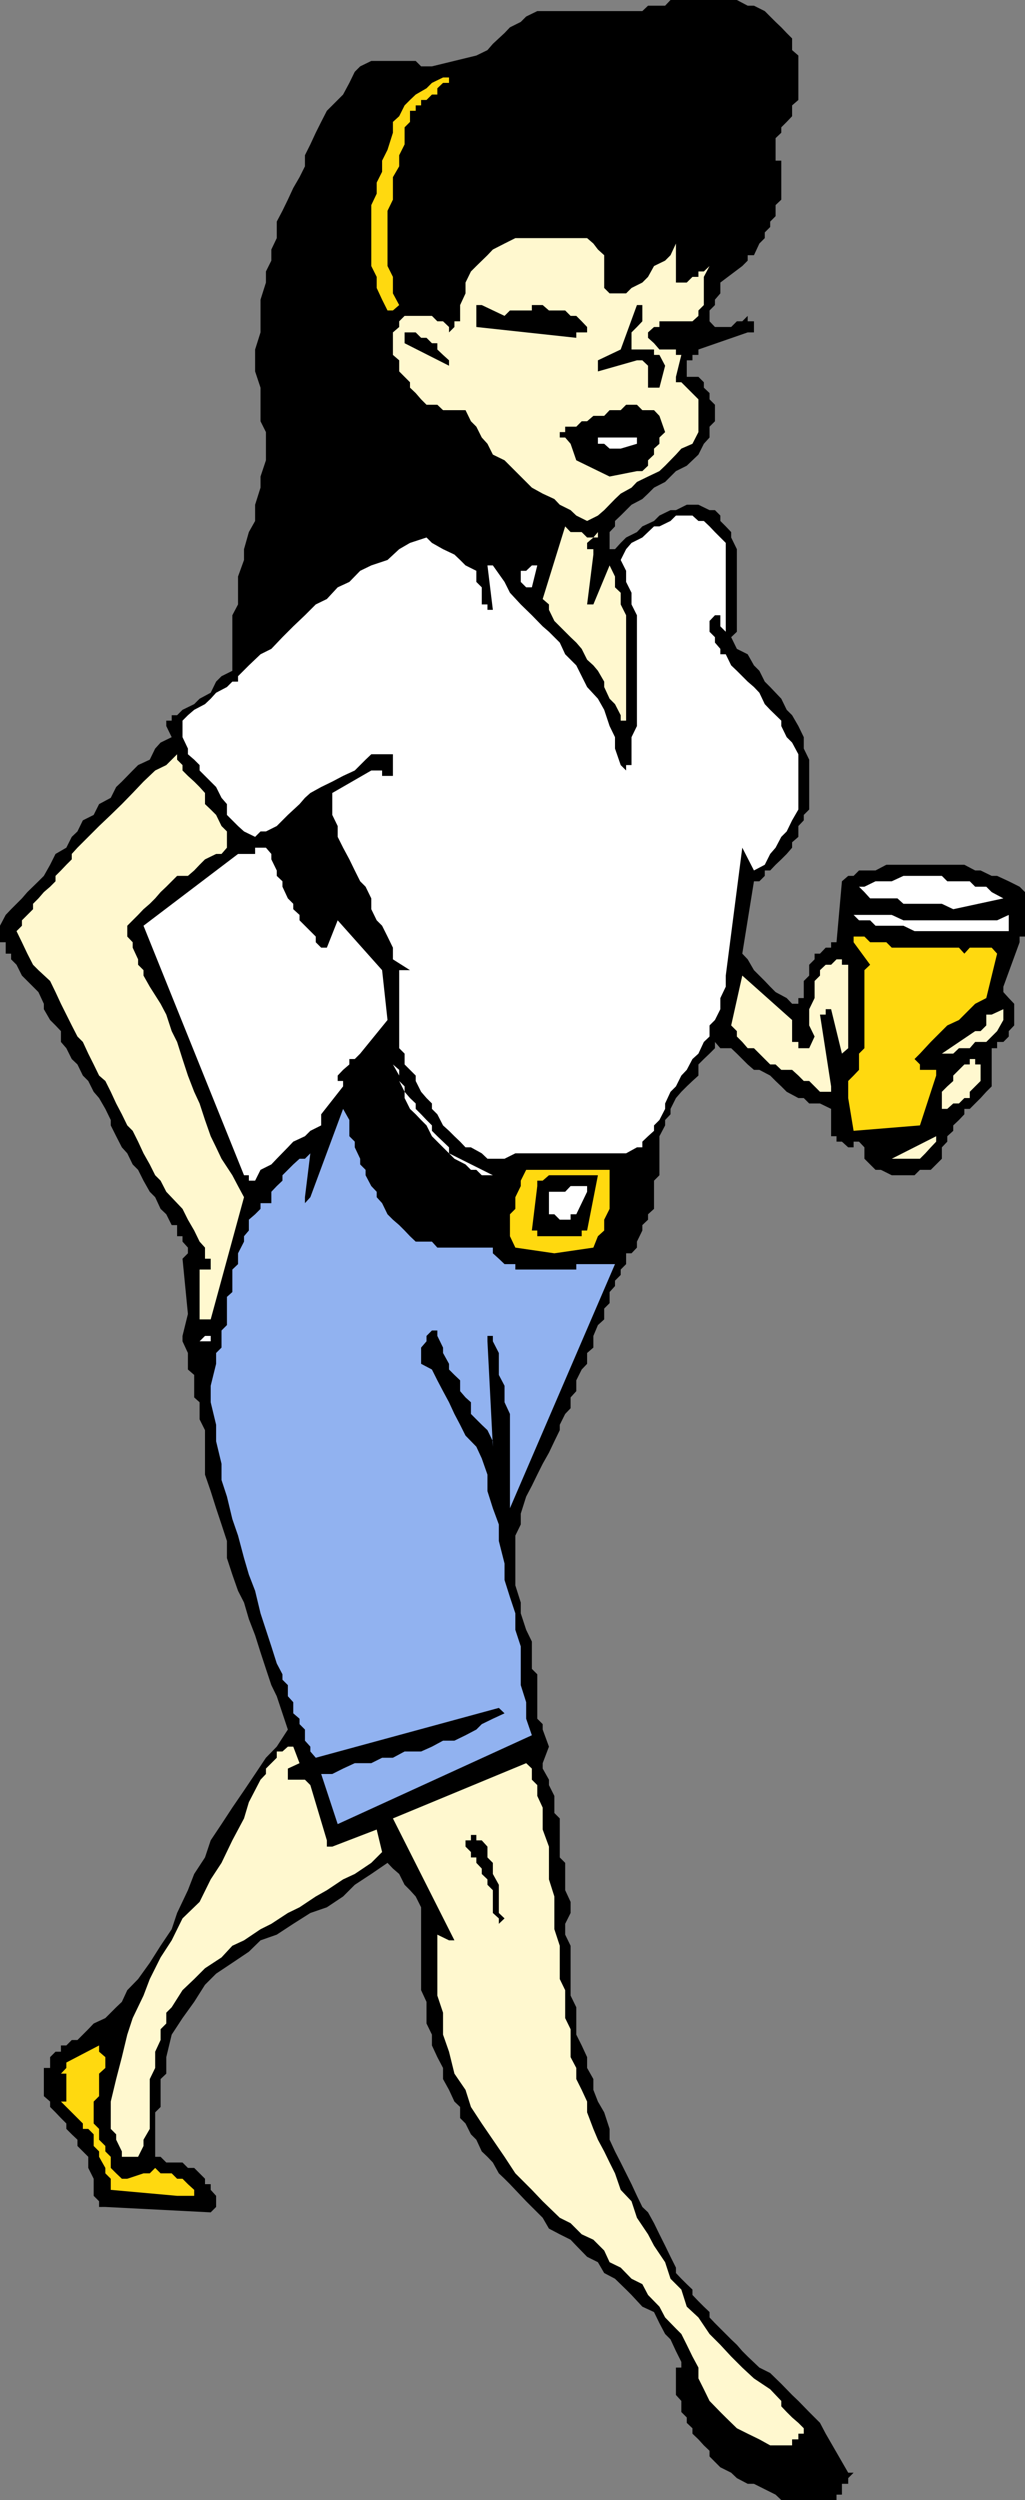 <svg xmlns="http://www.w3.org/2000/svg" width="360" height="877.699"><rect width="100%" height="100%" fill="#808080" stroke="none"/><path d="m256.8 223.7 2-1.9v-29l-2-4.1v-1.9l-1.898-2-1.902-1.902V181l-1.898-1.902h-1.899l-3.902-1.899h-4.098l-3.8 1.899H235.5L231.602 181l-1.899 1.898-4.101 1.903-1.899 2-3.8 1.898-1.903 1.899-2 2.203h-1.898v-6l1.898-2v-1.903l2-1.898 3.8-3.8 3.802-2 2-1.9 2.101-2.1 3.899-2 3.8-3.802 3.801-1.898 2-1.902 2.098-2 1.902-3.797 2-2.203V149.8l1.899-1.903v-5.8l-1.899-1.899V138l-2-1.902v-1.899l-1.902-1.898h-4.098V126.5h2v-1.902h2.098v-1.899l17.3-6h2.2v-3.898h-2.2v-1.903l-1.898 1.903h-1.902l-2 2h-5.7l-1.898-2V109l1.899-1.902v-1.899L253 103v-3.8l7.703-5.802 1.899-1.898v-1.902h2.199l1.902-4.098 1.899-1.902v-2l1.898-1.899v-1.898l1.902-1.903V72l2-1.902v-13.7h-2V48.5l2-1.902v-1.899l1.899-1.898 1.902-2V37l2.2-1.902V19.5l-2.2-1.902V13.5l-1.902-1.902-1.899-2-2-1.899-1.902-1.898-1.898-1.903L264.8 2h-2.2l-3.8-2h-23.3l-1.898 2h-6l-2 1.898h-36.899l-3.902 1.903-1.899 1.898-3.8 1.899-1.899 2-4.101 3.8-1.899 2.2-3.902 1.902-15.598 3.8h-3.8L146 21.399h-15.598l-3.902 1.903-1.898 1.898-1.899 3.899L120.5 33.2l-5.7 5.7-2 3.902-1.898 3.797-1.902 4.1-1.898 3.801v3.898l-1.899 3.801L103 66l-1.898 4.098L99.203 74l-2 3.8v5.798l-1.902 4V91.5l-1.899 3.8v3.9l-1.902 6v11.5l-1.898 6v7.698l1.898 5.7v11.8l1.902 3.801v9.899L91.5 167.3v3.898l-1.898 6v5.7l-2.2 3.902-1.699 6v3.797l-2.101 5.8v9.801l-2 3.801v19.5l-3.801 1.898-1.899 1.903L74 243.199l-3.898 2.102-1.899 1.898-4.101 2-1.899 1.899h-1.902V253h-1.899v1.898l1.899 3.903-3.899 1.898-1.902 2.102-1.898 3.898-4.102 1.899-1.898 1.902-3.801 3.898-2 1.903-1.899 3.797-4.101 2.203-1.899 3.797-3.8 1.902-1.899 3.898-2 1.903-1.902 3.797L19.5 299.8l-1.898 3.797-2.2 3.902-1.902 1.898-3.898 3.801-1.899 2.2-3.8 3.8-1.903 2L0 325v5.8h2v4h1.902v2l1.899 1.9 1.902 3.8 3.899 3.898 1.898 1.903 1.902 4.097v1.903l2.2 3.797L19.5 360l1.902 2v3.8l1.899 2.2 1.902 3.8 2 1.9 1.899 3.898L31 379.5l1.902 3.8 1.899 2.2L37 389.3l1.902 3.9v1.898l1.899 3.8 2 3.903 1.902 2.097 1.899 3.903 1.898 1.898 1.902 3.801 2.2 3.898 1.898 1.903 1.902 4.097 2 1.903 1.899 3.797h1.902V434h1.899v1.898L66 438v2l-1.898 1.898L66 461.301 64.102 469v1.898L66 475v5.8l2.203 1.9v7.898l1.899 1.703v6L72 502.098v15.601l2 5.801 1.902 6 1.899 5.7 1.902 5.8v6l1.899 5.8 2 5.7 2.101 4.098 1.7 5.8 2.199 5.7 1.898 6 1.902 5.8 1.899 5.7 1.902 3.902 2 6 1.899 5.7-3.899 6-3.8 3.898-3.801 5.703-3.899 5.797-4.101 6-3.801 5.8-3.801 5.7-2 6-3.797 5.8-2.203 5.7-3.797 8-1.902 5.703-3.899 5.797-3.8 6L48.5 694.8l-3.797 3.898-1.902 4.102-2 1.898L37 708.5l-4.098 1.898-1.902 2-1.898 1.903-1.899 1.898h-2l-1.902 1.899h-1.899v2.203H19.5l-1.898 1.898V726h-2.2v9.898l2.2 1.903v1.898l1.898 1.899 1.902 2 1.899 1.902v1.898l1.902 1.903 2 1.898v2.2l1.899 1.902L31 757.199v3.899l1.902 3.8v6l1.899 1.903v2H37l37 1.898 1.902-1.898v-3.903L74 768.801v-2h-2v-1.903L70.102 763l-1.899-1.902H66l-1.898-1.899h-5.7l-2-2H54.5v-15.601l1.902-1.899v-9.8l2-1.899v-5.8l1.899-7.9 3.8-5.8 4.102-5.7 3.797-6 3.902-3.902 5.7-3.8 5.8-3.899 4.098-4 5.703-2 5.797-3.8 6-3.801 5.8-2 5.7-3.797 4.102-4.102 5.8-3.8 5.7-3.899 1.898 2 2.203 1.898 1.899 3.801 1.898 1.899 2 2.203 1.902 3.797v29.101l1.899 4.102v7.597l1.902 3.903v3.797l1.899 4.101 2 3.801v3.898l2.101 3.801 1.899 4.102 2 1.898v3.899l1.898 1.902 1.902 3.8 1.899 1.9 1.902 4.1 2 1.9 1.899 2 2.101 3.8 2 1.898 1.899 1.903 1.898 2 3.8 4 2 2 1.903 1.898 1.899 1.899 2.199 3.8 3.8 2 3.801 1.903 2 2.097 3.801 3.903 3.797 1.898 2.203 3.801 3.797 2 3.902 3.8 1.899 1.9 3.8 4.1 4.102 1.9 1.899 3.898 2 3.8 1.898 1.903 1.902 4.097 1.899 3.801v2h-1.899v9.602l1.899 2.097v3.903l1.902 1.898v1.899l2 1.902v1.898l2.098 2 1.902 2.102 2 1.898v2l1.899 1.903 1.898 1.898 3.8 1.899 2 1.902 3.802 2h2.199l3.8 1.898 3.801 1.903 2 1.898h19.399v-1.898h1.902V872h2.2v-2l1.898-1.902h1.902-3.8l-7.903-13.7-2-3.8-3.797-3.797-3.8-3.903-2.2-2.097-3.8-3.903-3.903-3.8-3.797-1.899-4.101-3.898-1.899-1.903-1.902-2.199-2-1.898-1.899-1.903L253 817.5l-1.898-1.902-1.899-2v-1.899l-2-1.898-1.902-1.903-2.098-2.199v-1.898l-2-1.903-1.902-1.898-1.899-2v-1.902L235.5 792.3l-1.898-3.903-2-4-1.899-3.898-2.101-3.8-2-1.9-1.899-3.902-1.902-4.097-1.899-3.801-1.902-3.8-2-3.9-1.898-4.1v-3.802l-1.899-5.8L210 737.8l-1.598-4.102v-3.8L206.203 726v-3.8l-1.902-4.102-1.899-3.797v-9.602l-2-4.101v-17.5l-1.902-3.899v-3.8l1.902-3.801v-3.899l-1.902-4.101V654l-1.898-1.902v-13.7l-1.899-1.898v-6l-1.902-3.8v-1.9l-2.2-3.902V619l2.2-5.8-2.2-6v-1.9l-1.898-1.902v-15.597l-1.902-1.903v-9.597l-2-4.102-1.899-5.8v-3.801l-1.902-6v-17.5l1.902-3.899v-3.8l1.899-6 2-3.801 1.902-3.899 1.899-3.8L192.8 510l1.902-4 1.899-3.902v-1.899l1.898-3.8 1.902-2v-3.801l2-2.2v-3.8l1.899-3.797 1.902-2V475l2.2-1.902V469l1.597-3.8 2.203-2v-3.802l1.899-1.898v-3.902L216 451.5v-1.902l2-2v-1.899l1.902-1.898V440h1.899l1.902-2v-2.102l1.899-3.898v-1.902l2-1.899v-1.898l2.101-1.903V414.5l1.899-1.902v-13.7l2-3.8v-1.899l1.898-2v-1.898l1.902-3.801 1.899-2.2 1.902-1.902 2-1.898 2.098-1.902v-3.899l1.902-1.898 2-1.903 1.899-1.898v-2.2L253 368h3.8l2 1.898 3.802 3.801 2.199 1.899h1.902l3.797 2 1.902 1.902 2 1.898 1.899 1.903 4.101 2.199h1.899l1.902 1.898H288l3.902 1.903v9.597h1.899v1.903h1.902l2.2 2h1.898v-2h1.902l1.899 2v4l3.898 3.898h1.902l3.801 1.899h8l1.899-1.899h3.8l3.899-3.898v-4l1.902-2v-1.903l2.098-1.898v-1.902l2-1.899 1.902-2v-1.898h1.899l1.898-1.903 1.902-1.898 2-2.2 1.899-1.902V368h1.902v-2.2h2.2l1.898-1.902V362l1.902-2v-7.602l-1.902-2-1.899-2.097v-1.903l5.7-15.597v-2H360v-15.602l-1.898-1.898-3.801-1.903-4.098-1.898h-1.902l-3.899-1.902H342.5l-3.797-2h-27.402l-3.801 2h-5.797l-1.902 1.902h-1.899l-2.199 1.898-1.902 21.403h-1.899v1.898H290l-2 2.102h-1.898v2l-1.899 1.898v3.801l-1.902 1.898v6h-1.899v2h-2.199l-1.902-2-3.899-2.097-1.902-1.903-1.898-2-3.801-3.8-2.2-3.797-1.898-2 4.098-25.403h1.902l1.899-1.898v-1.902h1.898l1.902-2 2-1.899 1.899-1.898 1.902-2.203v-1.899l2.2-1.898V290l1.898-2v-1.902l1.902-1.899v-17.5l-1.902-3.898v-4l-1.899-3.903-2.199-3.8-1.902-1.899-1.899-3.898-3.902-4.102-1.898-1.898-1.899-3.801-1.902-1.902-2.2-3.899-3.8-1.898-2-4.102"/><path fill="#fff8cf" d="M270.5 858.5h7.703v-2.102h2.2v-2h1.898V852.5l-1.899-1.902-2.199-1.899-1.902-1.898-1.899-2v-1.903l-2-2.097-1.902-2-5.7-3.801-4.097-3.8-3.902-3.9-3.801-4.1-3.797-3.802-3.902-5.8-4.098-3.797-1.902-6L235.5 800l-1.898-5.8-3.899-5.802-2.101-4-3.899-5.8-1.902-5.797-3.801-4-2-5.801-1.898-3.8-1.899-3.9-2.203-4.1-1.598-3.802-2.199-5.8V737.8l-1.902-4.102-1.899-3.8V726l-2-3.8v-9.802L198.5 708.5v-9.8l-1.898-3.9v-11.702l-1.899-5.797v-11.5l-1.902-6v-11.5l-2.2-6v-7.703l-1.898-4.098v-3.8l-1.902-1.9v-3.902l-2-1.898L138 638.398l21.602 42.801h-1.899l-4.101-2v21.399l2 6v7.703l2.101 6 1.899 7.699 3.898 5.7 1.902 6 3.801 5.8 3.899 5.7 4.101 6L181 763l5.8 5.8 3.802 4 6 5.798 3.8 1.902 3.899 3.898 4.101 1.903 3.801 3.797 1.899 4.101 3.898 1.899 3.8 3.902 3.802 1.898 2 3.801 4 4.102 2 3.797 3.8 3.902 1.899 1.898 1.902 3.801 2 4.102 2.098 3.898V835l1.902 3.8 2 4.098 3.797 3.903 1.902 1.898 3.899 3.801 3.8 1.898 4.102 2 3.797 2.102"/><path fill="#ffd90f" d="M62.203 770.898h6v-2.097l-2.203-2-1.898-1.903h-1.899L60.301 763h-3.899l-1.902-1.902L52.602 763h-2.2l-5.699 1.898h-1.902l-2-1.898-1.899-1.902v-3.899L37 755.301v-1.903l-2.2-2.199v-3.8l-1.898-1.899v-7.7l1.899-1.902V728L37 726v-3.8l-2.2-1.9v-2.202l-11.5 6V726l-1.898 2h1.899v9.8h-1.899l1.899 1.9 1.902 1.898 2 2 1.899 1.902v1.898H31l1.902 1.903v4.097l1.899 1.903v1.898L37 761.098V763l1.902 1.898v3.903l23.301 2.097"/><path fill="#fff8cf" d="M44.703 757.2H48.5l1.902-3.802V751.2l2.2-3.8v-17.5L54.5 726v-5.7l1.902-4.1v-3.802l2-2v-3.8l1.899-1.899 3.8-6 4.102-3.898L72 691l5.8-3.8 3.802-4.102 4.101-1.899 5.797-3.898 3.8-1.903 5.802-3.8 4.101-2 5.7-3.797 3.898-2.203 5.699-3.797 4.102-1.903 5.8-3.898 3.801-3.8-1.902-7.9-15.598 6h-1.902v-2.202L109 626.699l-1.898-1.898h-6v-3.903l4.101-1.898-2.203-5.8h-1.898l-1.899 1.698h-2v2.2l-3.8 3.8v1.903l-1.903 2-4.098 7.898-1.699 5.7-4.101 7.699L77.8 654l-3.8 5.8-3.898 7.9-6 5.8-3.801 7.7-3.899 6-3.8 7.6-2.2 5.798-3.8 7.902-1.899 5.8-1.902 7.9-2 7.698-1.899 7.903v9.597l1.899 1.903v1.898l2 4.102v1.898h1.902"/><path d="M175.203 679.2v-3.802l2-1.898-2-1.902v-9.899l-2.101-3.8V654l-1.899-1.902V648.3l-2-2.203h-1.902v-1.899h-1.899v1.899H163.5v2.203l1.902 1.898v1.899h1.899V654l1.902 2v1.898l2 1.903v1.898l1.899 1.899v8l2.101 1.902v5.7"/><path fill="#91b2f0" d="M118.602 640.398 186.8 609.2l-2-5.8v-5.801l-1.899-6V578L181 572.2v-5.802l-1.898-5.699-1.899-6v-5.8l-2-7.899v-5.8l-2.101-5.7-1.899-6v-5.8l-2-5.7-1.902-4.102L163.5 504l-1.898-3.8-2-3.802-1.899-4.097-2.101-3.903-2-3.8-1.899-3.797-3.8-2v-5.703l1.898-2.2V469l1.902-1.902h1.899V469l2 4.098V475l2.101 3.8v2l1.899 1.9 2 1.898v3.8l1.898 2.2 1.902 1.703v4.097l1.899 1.903 1.902 1.898 2 1.899 1.899 3.902v1.898l-1.899-37V469h1.899v1.898l2.101 4.102v7.7l2 3.8v5.8l1.899 4.098V529.5L216 443.8h-13.598v1.9H181v-1.9h-3.797l-2-1.902-2.101-1.898v-2h-19.5l-1.899-2.102H146L144 434l-1.898-2-1.899-1.902-2.203-1.899-1.898-1.898-1.899-3.903-1.902-2.097v-1.903l-1.899-2-2-3.8v-1.899l-1.902-1.898v-2l-1.898-4v-2l-1.899-1.903V393.2l-2.203-3.898-11.5 31-1.898 2.097v-2.097L109 404.898l-1.898 1.903h-1.899l-2.203 2-3.797 3.797v1.902l-2 1.898-1.902 2v4H91.5v2l-1.898 1.903-2.2 1.898V432l-1.699 2v1.898L83.602 440v3.8l-2 1.9v7.898l-1.899 1.703v9.898l-1.902 1.899v6L75.902 475v3.8L74 486.5v5.8l1.902 7.9v5.8l1.899 7.898v5.7l1.902 5.8 1.899 7.903 2 5.797L85.703 547l1.7 5.8 2.199 5.7 1.898 7.898 1.902 5.801L95.301 578l1.902 6 2 3.8v1.9l1.899 1.898v3.902l1.898 2.098v3.902l2.203 1.898v1.903l1.899 1.898v3.899l1.898 2.101v1.7l1.902 2.199 64.301-17.5 2 1.902-4.101 1.898-3.899 1.903-1.902 1.898-3.801 2-3.898 1.899h-4l-3.899 2.101-3.8 1.7h-5.801L138 617.097h-3.797l-3.8 1.902h-5.801l-4.102 1.898-3.797 1.903h-3.902l5.8 17.597"/><path fill="#fff" d="M70.102 478.8v-7.902H74V469h-2l-1.898 1.898v7.903"/><path fill="#fff8cf" d="M72 463.2h2l11.703-42.9-2.101-3.902-2-3.8L77.8 406.8l-1.899-4L74 398.898l-2-5.699-1.898-5.8-1.899-4.098L66 377.598l-1.898-5.797-1.899-6L60.301 362l-1.899-5.8-2-3.802-3.8-6-2.2-3.898v-1.902l-1.902-1.899v-1.898l-1.898-4.102v-1.898l-1.899-2V325l1.899-1.902 1.898-1.899 1.902-2 2.2-1.898 1.898-1.903 1.902-2.199 2-1.898 1.899-1.903 1.902-1.898H66l2.203-1.902 1.899-2L72 301.699l3.902-1.898h1.899l1.902-2.203v-5.7L77.801 290l-1.899-3.902L74 284.199l-2-1.898v-3.903l-1.898-2.097-1.899-1.903-2.203-2-1.898-1.898v-1.902l-1.899-1.899v-1.898l-3.8 3.797L54.5 270.5l-4.098 3.898-3.8 4-3.801 3.903-3.899 3.797L34.801 290l-7.598 7.598-2 2.203v1.898l-1.902 1.899-1.899 2L19.5 307.5v1.898l-1.898 1.903-2.2 1.898-1.902 2.2-1.898 1.902v1.898l-3.899 3.899V325l-1.902 1.898 1.902 3.903 1.899 4 2 3.898 1.898 1.899 4.102 3.8 1.898 3.903 1.902 4.097 1.899 3.801L25.203 360l2 3.898 1.899 1.903L31 369.898l1.902 3.801 1.899 3.899L37 379.5l1.902 3.8 1.899 4.098 2 3.801 1.902 3.899L46.602 397l1.898 3.8 1.902 4.098 2.2 3.903 1.898 3.797 1.902 1.902 2 3.898 3.801 4 1.899 2L66 428.2l2.203 3.8 1.899 3.898L72 438v3.898h2v3.801h-3.898v17.5H72"/><path fill="#ffd90f" d="m194.703 440 13.7-2 1.597-4 2.203-2v-3.8l1.899-3.802V410.7H184.8l-1.899 3.801v1.898L181 420.301v4.097l-1.898 1.903V434l1.898 4 13.703 2"/><path d="m218 435.898 1.902-1.898 7.7-23.3-2 1.898H221.8v1.902l-1.899 1.898v8L218 426.301V434l-2 1.898h2M188.703 434h15.598v-2h1.902L210 412.598h-17.2l-2.198 1.902h-1.899v1.898L186.801 432h1.902v2m-35.101-2 19.5-3.8v-3.802h2.101v-6h-7.902l-1.899-2-3.8-1.898-2-1.902-1.899-1.899-4.101-1.898-1.899-2-1.902-1.903-1.899-2.097-1.902-2-2-1.903-1.898-3.8-1.899-1.899-2.203-3.898v-1.903l-1.898-1.898-1.899-2.2v-1.902l-1.902-1.898v-3.902h-3.899l-1.902 2v9.8l1.902 1.903v5.797l2 3.8v6l1.899 1.903v2l1.902 1.898 1.899 1.899v1.902l1.898 1.898 2.203 2v1.903l1.899 2.097 1.898 2 2 1.903 1.902 1.898 1.899 1.899h1.902l1.899 1.902"/><path fill="#fff" d="m194.703 426.3 1.899 1.9h3.8v-1.9h2l3.801-7.902v-2h-5.8l-1.903 2h-5.7v7.903h1.903M89.602 414.5l1.898-3.8 3.8-1.9 1.903-2 3.899-4 1.898-2 4.102-1.902L109 397l3.8-1.902v-3.899l7.7-9.8V379.5h-1.898v-1.902l1.898-2 2.203-1.899v-1.898h1.899l1.898-1.903 9.602-11.8-1.899-17.5-15.601-17.5-3.801 9.601h-2l-1.899-1.898v-2l-3.8-3.801-1.899-1.902v-1.899l-2.203-2v-1.898l-1.898-1.903-1.899-4.097v-1.903l-2-1.898v-1.902l-1.902-3.899v-1.898l-1.899-2.203h-3.8v2.203h-6L50.402 325l35.301 87.598h1.7v1.902h2.199m81.601-1.902h1.899l-15.399-7.7v-2.097l-2.101-2-2-1.903-1.899-1.898v-1.902l-1.902-1.899-1.899-2-1.902-1.898v-1.903l-2-1.898-1.898-2.2v-1.902l-1.899-1.898v-3.902L138 373.699v-1.898 1.898l2.203 3.899v1.902l1.899 3.8v2.2l1.898 3.8 2 1.9 1.902 2 1.899 1.898 1.902 3.8 1.899 1.903 2 2 2.101 2.097 1.899 1.903 3.898 2 1.902 1.898h1.899l1.902 1.899h2"/><path fill="#fff8cf" d="M319.203 406.8h3.899l1.898-1.902 1.902-2.097 1.899-2v-1.903l-15.598 7.903h6"/><path fill="#ffd90f" d="m299.8 397 23.302-1.902 5.699-17.5v-2h-5.7v-1.899l-1.898-1.898 1.899-1.903 3.8-4.097 1.899-1.903 3.902-3.898 4.098-1.902 1.902-1.899 3.797-3.8 3.902-2 3.801-15.598-1.902-2.102h-7.7l-1.898 2.102-1.902-2.102h-23.598l-1.902-1.898h-5.7l-2-2h-3.8v2l5.8 7.898-2 1.899V368l-1.898 1.898v5.7l-1.902 2-1.899 1.902v6l1.899 11.5"/><path fill="#fff8cf" d="M330.8 389.3h1.903l2.098-1.902h2l1.902-1.898h1.899v-2.2l1.898-1.902 1.902-1.898v-5.8H342.5v-1.9h-1.898v1.9h-1.899l-1.902 1.898-2 2v1.902l-2.098 1.898-1.902 1.903v6M288 383.3h3.902v-1.902L288 356.2h2v-1.898h1.902l3.801 15.597 2.2-1.898v-29.3h-2.2v-1.9h-1.902l-1.899 1.9H290l-2 1.898v1.902l-1.898 1.898v6l-1.899 3.903V360l1.899 3.898-1.899 4.102h-3.8v-2.2h-2.2v-7.702l-17.5-15.598-3.902 17.5 2 2v1.898l1.902 1.903 1.899 2.199h2.199l1.902 1.898 1.899 1.903 1.898 1.898h1.902l2 1.899h3.801l2.2 2 1.898 1.902h1.902l1.899 1.898 1.898 1.903m42.8-13.403h4l2-1.898h3.802l1.898-2.2h3.902l1.899-1.902 1.902-1.898 2.2-3.902V354.3l-4.102 1.898h-1.899V360l-2 2H342.5l-11.7 7.898"/><path d="m192.8 344.398 19.403-9.597h-6L216 325v-1.902h-1.898L181 336.8h-1.898v1.898l19.398-6v2.102l-1.898 2h-1.899l-1.902 1.898-2.2 1.899h-1.898v3.8h4.098M132.3 332.7l-21.398-48.5-11.699 7.698 11.7 31.2 3.898-13.7 1.902 1.903 3.797 4.097 2.203 1.903 1.899 3.898L126.5 325l1.902 1.898 2 3.903 1.899 1.898"/><path fill="#fff" d="M325 326.898h29.3V321.2l-4.097 1.899h-32.902l-4.098-1.899h-13.402l1.902 1.899h3.899L307.5 325h9.8l3.903 1.898H325"/><path d="M182.902 323.098h11.801l3.797-1.899 3.902-2h6l3.801-3.8 3.797-2.2 3.902-1.898 3.801-1.903 3.899-3.8 4-2 3.898-3.797 3.8-2.203 3.903-1.899 4-1.898 5.797-1.903h-1.898v-5.8l-31.2 9.601-1.902 1.899h1.902v2.203l15.598-6-1.898 1.898-2 1.899-1.899 2.203-4.101 1.898-1.899 3.899-3.8 1.902-1.903 1.898-2 1.903h-3.797l-3.8 1.898-4.102 2.2h-1.899L198.5 317.3h-19.398l-1.899-1.903h-2l-2.101-2.199h-1.899l-2-1.898h-1.902l-1.899-1.903-1.902-1.898-1.898-1.902v-2l-2-1.899-1.899-4.101-2.101-1.899v-3.8l-2-1.899v-23.3l2-1.9v-2l2.101-2.1v-1.9l-2.101-2-3.899 3.9v4.1l-1.902 1.9v9.6l-1.899 3.798 1.899 2.203v7.7l1.902 1.898v1.903l1.899 1.898v6l2 1.899 2.101 2v1.902l1.899 1.898 2 1.903 1.898 1.898h1.902l1.899 2.2 1.902 1.902h2l1.899 1.898h4.101l1.899 2H181l1.902 1.899"/><path fill="#fff" d="m334.8 319.2 17.602-3.802-4.101-2.199-1.899-1.898H342.5l-1.898-1.903h-7.899l-1.902-1.898h-13.5l-4.098 1.898H307.5l-3.898 1.903h-1.899l1.899 1.898 2 2.2h9.601l2.098 1.902h13.5l4 1.898"/><path fill="#fff8cf" d="M219.902 253v-37L218 212.2v-4.102l-2-1.899v-3.8l-1.898-3.899-5.7 13.7h-2.199l2.2-17.5v-1.9h-2.2v-2.202l2.2-1.899H210v-1.898l-1.598 1.898h-2.199l-1.902-1.898h-3.899l-1.902-2-7.898 25.5 2.199 1.898v1.899l1.902 3.902 5.7 5.7 2 1.898 1.898 2.203 1.902 3.797 2.2 2L210 235.5l2.203 3.8v1.9l1.899 4.1 1.898 1.9 2 3.898V253h1.902"/><path d="m87.402 229.7 2.2-1.9 1.898-4.1 1.902-1.9 1.899-1.902L97.203 218l3.899-2 1.898-1.902 2.203-1.899 1.899-1.898 3.8-2.203 1.899-1.899 2-1.898 1.902-1.903 1.899-2h4.101l1.899-1.898 1.898-1.902 3.902-1.899 1.899-1.898 3.8-2.203 1.899-1.899 4.102-1.898 1.898-2h3.902L181 196.598l7.703-1.899L190.602 181l-1.899-1.902-1.902-1.899-3.899-3.898-1.902-2.102-1.898-2h-1.899l-2-1.898-2.101-3.801h-1.899l-3.902-3.902V157.5l-1.899-1.7-1.902-2.202-1.898-1.899-2-1.898h-6L146 144l-3.898-1.902-1.899-4.098-2.203-1.902-1.898-3.797-1.899-3.903-1.902-3.8V114.8l-1.899 3.797-2 1.902-1.902 4.098v7.703l-1.898 3.797v4.101L122.703 144H120.5l7.902-35-1.902 1.898-1.898 3.903-1.899 3.797-2.203 4.101v7.7L116.703 138v-1.902h-1.902v-5.7l1.902-2V120.5l1.899-1.902v-1.899l1.898-1.898v-2l2.203-3.801v-1.902l1.899-1.899v-4.101l1.898-1.899-1.898 1.899-1.899 1.902-2.203 2.2-1.898 3.8v1.898l-1.899 3.903-1.902 1.898v3.801h-2v-7.7l2-5.702 1.902-1.899 1.899-4.101 1.898-3.899 2.203-3.8 1.899-1.899v-6l-1.899 2.098v2H120.5V91.5h-5.7l9.802-11.8V74l1.898-3.902v-7.899l1.902-1.898v-3.903l2-3.8V48.5l1.899-5.7 1.902-2L138 33.2l6-6h-1.898l-1.899-2h-7.902l-1.899 2h-2l-3.8 6-1.899 3.8-4.101 5.8-1.899 5.7-3.902 6-1.899 5.8-3.8 5.7-1.899 6L103 77.8l-1.898 5.798-1.899 7.902-2 5.7v5.8l-1.902 6v7.7l-1.899 6v7.698l1.899 1.903v7.898h1.902v1.899h2v9.601l-2 4.102v5.797l-1.902 3.8v9.801l-1.899 3.899v3.8l-1.902 3.903v6l-1.898 3.797v7.703l-2.2 3.797V216l-1.699 3.898v9.801h1.7"/><path fill="#fff" d="m186.8 206.2 1.903-7.7h-1.902l-2 1.898h-1.899v3.903l1.899 1.898h2"/><path fill="#fff8cf" d="M206.203 182.898 210 181l2.203-1.902 3.797-3.899 2-1.898 3.8-2.102 1.903-2 3.899-1.898 4-1.903 2-1.898 3.8-3.902 1.899-2.098 3.902-1.7 2.098-4.1v-11.5l-6-6h-1.899v-1.9l1.899-7.702h-1.899v-1.899h-5.8l-1.899-2.199-2.101-1.902v-1.899l2.101-1.898h1.899v-2h11.601l2.098-1.903V109l1.902-1.902v-9.899l2-3.8-2 1.902h-1.902v1.898h-2.098l-2 2h-3.8V85.5l-1.903 4.098-1.898 1.902-3.899 1.898-2.101 3.801-2 2-3.801 1.899-1.899 1.902h-5.8l-1.899-1.902v-11.5l-2.203-2-1.598-2.098-2.199-1.902H181l-3.797 1.902-4.101 2.098-1.899 2-3.902 3.8-1.899 1.903-1.902 3.898V103l-1.898 4.098v5.703h-2v2l-1.899 1.898v-1.898l-2.101-2h-2l-1.899-1.903h-9.601l-1.899 1.903v2L138 116.699v7.899l2.203 1.902v3.898l1.899 1.903 1.898 1.898v1.899l2 1.902 1.902 2.2 1.899 1.898h3.8l2 1.902h7.899l1.902 3.898 1.899 1.903 1.902 3.797 2 2.203 1.899 3.797 4.101 2 1.899 1.902 7.699 7.7 3.8 2.1 4.102 1.9 1.899 2 3.8 1.898 2 1.902 3.801 1.898"/><path d="m214.102 167.3 9.601-1.902h1.899l2-1.898v-1.902l2.101-2V157.5l1.899-1.7v-2.202l2-1.899-2-5.699-1.899-2h-4.101l-1.899-1.902h-3.8L218 144h-3.898l-1.899 2h-3.8l-2.2 1.898h-1.902l-1.899 1.903H198.5v1.898h-1.898v1.899h1.898l1.902 2.203 2 5.797 11.7 5.703"/><path fill="#fff" d="m218 157.5 5.703-1.7v-2.202h-15.3H210v2.203h2.203l1.899 1.699H218"/><path d="M229.703 136.098h1.899l2-7.7-2-3.8h-1.899v-1.899h-7.902v-6l1.902-1.898 1.899-2v-5.703h-1.899L218 122.699l-8 3.801v3.898l13.703-3.898h1.899l2 1.898v7.7h2.101m-72-7.7V126.5l-2.101-1.902-2-1.899V120.5h-1.899l-1.902-1.902h-1.899L146 116.699h-3.898v3.801l15.601 7.898m44.699-11.698h3.801v-1.9l-1.902-2-1.899-1.902h-2L198.5 109h-5.7l-2.198-1.902H186.8V109h-7.7l-1.898 1.898-8-3.8H167.3v7.703l35.101 3.797v-1.899"/><path fill="#ffd90f" d="m138 109 2.203-1.902L138 103v-5.8l-1.898-3.802V74L138 70.098v-7.899l2.203-3.8V54.5l1.899-3.8v-6L144 42.8v-3.902h2V37h1.902v-1.902h1.899l1.902-1.899h1.899V31l2-1.902h2.101v-1.899h-2.101l-3.899 1.899L149.801 31 146 33.2l-2 1.898L142.102 37l-1.899 3.8-2.203 2v3.798l-1.898 6-1.899 3.8v3.903l-1.902 3.797V68l-1.899 4v21.398l1.899 3.801v3.899l1.902 4.101 1.899 3.801H138"/><path d="m155.602 109 2.101-3.8v-6l1.899-3.9 2-1.902 1.898-3.8 3.8-4.098 1.903-1.902 3.899-2h4.101l1.899-1.899h3.8l3.899-1.898h17.5l1.902 1.898H210l4.102 1.899v2H216v4l2 2V95.3h3.8v-1.903h1.903l1.899-1.898 2-1.902 2.101-2V85.5l1.899-1.902v-2l2-1.899v-1.898l1.898-1.903V72l1.902-1.902V68h3.801v23.5h2v-1.902h2.098v-2h1.902V85.5h2l7.598-23.3h2l1.902 1.898v6L258.801 74v1.898l-2 3.801v1.899l-1.899 2v4H253V91.5h3.8l2-1.902 1.903-2 1.899-2.098 2.199-3.902v-1.899h1.902l1.899-3.8v-5.801L270.5 68v-7.7l-1.898-1.902-1.899 1.903h-1.902v-1.903h-2.2v-2l2.2-1.898v-1.902h1.902l1.899-4.098v-1.902l1.898-1.899 1.902-1.898v-2l2-1.903V37l1.899-1.902v-13.7l-1.899-1.898v-4.102l-2-1.898-1.902-1.902-1.898-2-1.899-1.899-1.902-1.898h-4.098l-1.902-1.903h-27.2l-1.898 1.903h-4.101l-1.899 1.898h-3.8L216 9.598h-1.898l-4.102 2-1.598-2V7.699h-13.699l-4.101 1.899-3.801 2-2 1.902H181l-3.797 4.098-2 1.902-2.101 1.898-3.899 1.903-1.902 1.898-3.801 3.899L161.602 31l-3.899 2.2-2.101 1.898-3.899 3.8-1.902 1.903-1.899 3.898V48.5L146 52.598v3.8l-2 3.903 9.602-9.602L144 68l21.402-21.402L163.5 48.5v2.2l-1.898 3.8-2 1.898-1.899 2-2.101 1.903-2 1.898L151.703 66l-1.902 2-1.899 2.098V72L146 75.898l-2 1.903v1.898l-1.898 3.899V85.5v-1.902l1.898-2v-1.899l2-1.898L149.8 74v-2l1.903-1.902L153.602 68l2-2 2.101-1.902 1.899-1.899 2-1.898h1.898l1.902-1.903 1.899-2v2l-1.899 1.903v1.898l-1.902 1.899L161.602 66l-2 2-1.899 2.098L155.602 72l-3.899 3.898-1.902 3.801-1.899 1.899v2L146 85.5v2.098l-2 3.902h-1.898L144 103l11.602 6"/><path fill="#fff" d="M254.902 223.7v-1.9L253 219.899V216h-1.898l-1.899 2v3.8l1.899 1.9v1.898L253 227.8v1.898h1.902l1.899 3.899 2 1.902 3.8 3.8 2.2 1.9 1.902 2 1.899 4 1.898 2 3.902 3.8v1.898l1.899 3.903 1.902 1.898 2.2 4.102v19.398l-2.2 3.801-1.902 3.898-1.899 1.903-2 3.797-1.902 2.203-1.898 3.797-3.801 2-4.098-8-5.8 44.902v3.898l-1.903 4v3.903l-1.898 3.797-1.899 1.902v3.898l-2 1.903-1.902 4.097-2.098 1.903-2 3.797-1.902 2-1.899 3.8-1.902 1.903-1.898 4.097v1.903l-2 3.898-1.899 1.899V397l-2.101 1.898-2 1.903v2h-1.899l-3.8 2.097H181l-3.797 1.903h-6l-2-1.903-3.8-2.097H163.5l-1.898-2-2-1.903-1.899-1.898-2.101-1.902-2-3.899-1.899-1.898v-1.903l-1.902-1.898-1.899-2.2-1.902-3.8v-1.902l-3.898-3.899v-3.8L140.203 368v-27.402H144l-6-3.797v-4.102l-1.898-3.898-1.899-3.801-1.902-1.902-1.899-3.899v-3.8l-2-4.098-1.902-1.903-1.898-3.8-1.899-3.899-2.203-4.101-1.898-3.797V290l-1.899-3.902v-7.7l13.7-7.898h3.8v1.898H138v-7.597h-7.598l-2 1.898-3.8 3.801-4.102 1.898-3.797 2-3.902 1.903-3.801 2.097-1.898 1.7-1.899 2.203-4.101 3.797L99.203 288l-2 2-3.8 1.898H91.5l-1.898 1.903-3.899-1.903L83.602 290l-2-2-1.899-1.902V282.3l-1.902-2.203-1.899-3.797-5.8-5.801v-1.902l-1.899-1.899L66 264.801v-2l-1.898-4V253L66 251.098l2.203-1.899 3.797-2 2-1.898 1.902-2.102 3.801-2 1.899-1.898h2v1.898-3.8l3.8-3.801 4.098-3.899 3.8-1.898 3.903-4.102 3.797-3.8 4.102-3.899 3.8-3.8 3.899-1.9 3.8-4.1 4.102-1.9 3.797-3.902 3.902-1.898 5.7-1.902 4.101-3.797 3.797-2.203 5.8-1.899 1.903 1.899 3.899 2.203 4 1.898 2 1.899 1.898 1.902 3.8 1.898v3.903l1.903 1.898v6h2v1.899h1.899l-1.899-15.598h1.899l4.101 5.8 1.899 3.798 3.8 4.101 3.899 3.801 3.8 3.898 2.2 1.903 3.8 3.797 1.899 4.101 3.902 3.899 1.899 3.8 1.902 3.801 3.797 4.102 2.203 3.898 1.899 5.7L216 258.8v4l2 5.797 1.902 1.902v-1.902h1.899V258.8l1.902-3.903V216l-1.902-3.8v-4.102l-1.899-3.797v-3.903l-1.902-3.8 1.902-3.797 1.899-2.203 3.8-1.899 2-1.898 2.102-2h1.899l3.898-1.903 1.902-1.898h5.801l2.098 1.898h1.902l2 1.903 1.899 2 1.898 1.898 1.902 1.899v33.101"/></svg>
